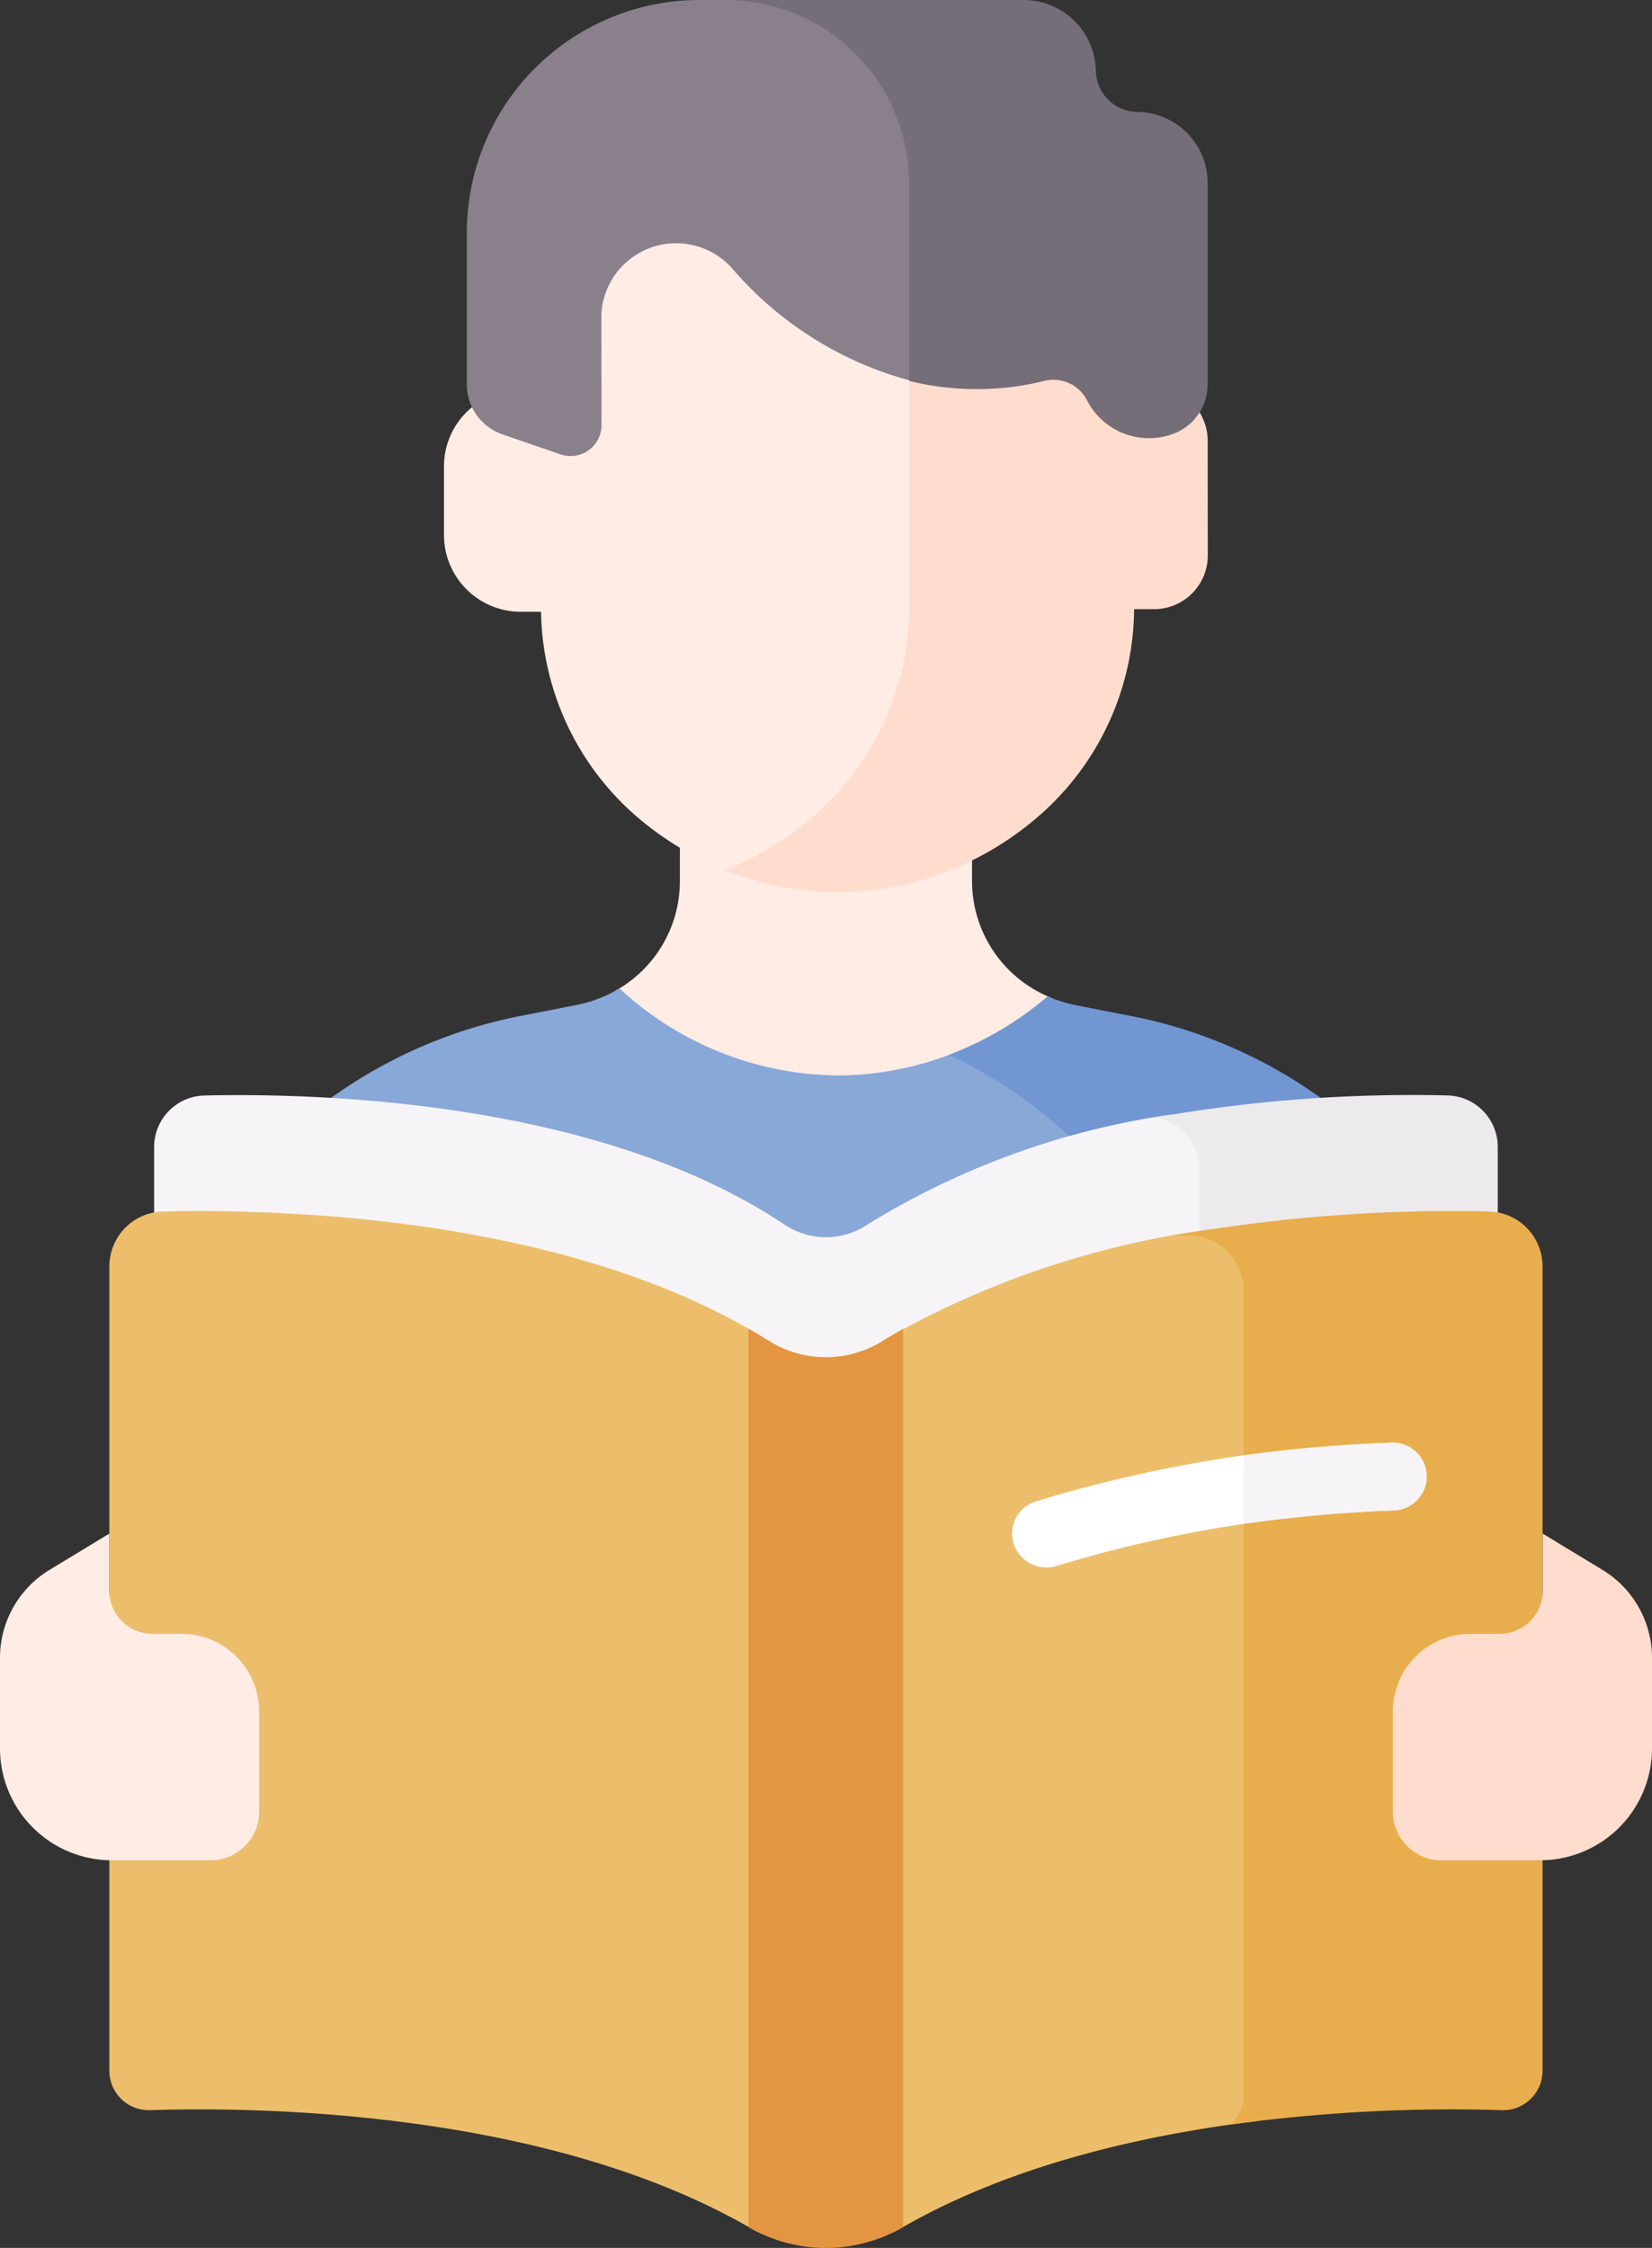 <svg xmlns="http://www.w3.org/2000/svg" width="73.51" height="100" viewBox="0 0 73.51 100">
  <rect x="0" y="0" width="73.51" height="100" fill="#333333" stroke="none"/>
  <g id="flaticon_Freepik_read" transform="translate(-67.814)">
    <g id="Gruppe_110" data-name="Gruppe 110" transform="translate(67.814)">
      <g id="Gruppe_105" data-name="Gruppe 105" transform="translate(5.761)">
        <path id="Pfad_137" data-name="Pfad 137" d="M215.459,177.73a16.827,16.827,0,0,0,9.392-3.5,1.586,1.586,0,0,0-.333-2.772l-.012-.005a5.591,5.591,0,0,1-3.365-5.113V157.99h-13v8.353a5.582,5.582,0,0,1-2.688,4.76l-.039.023a1.581,1.581,0,0,0-.158,2.657c2.711,1.978,6.1,3.921,10.2,3.947Z" transform="translate(-183.649 -127.133)" fill="#ffece4"/>
        <g id="Gruppe_104" data-name="Gruppe 104">
          <g id="Gruppe_103" data-name="Gruppe 103">
            <g id="Gruppe_102" data-name="Gruppe 102">
              <path id="Pfad_138" data-name="Pfad 138" d="M190.487,55.717a14.76,14.76,0,0,1-7.82-4.768,4.5,4.5,0,0,0-3.377-1.5,4.4,4.4,0,0,0-4.506,4.177q-.007.145-.007.293l.006,4.8a.18.18,0,0,1-.054.134.2.2,0,0,1-.137.059.2.2,0,0,1-.065-.012l-2.565-.883a1.183,1.183,0,0,1-.718-.694,3.4,3.4,0,0,0-2.284,3.2l0,3.081a3.417,3.417,0,0,0,3.437,3.4h.882a12.3,12.3,0,0,0,4.2,9.063,14.177,14.177,0,0,0,5.361,2.908,15.067,15.067,0,0,0,3.449-2.262,12.663,12.663,0,0,0,4.246-9.365l0-11.612Z" transform="translate(-154.965 -39.789)" fill="#ffece4"/>
              <path id="Pfad_139" data-name="Pfad 139" d="M254.485,84.4a2.391,2.391,0,0,0-1.253-2.094,1.184,1.184,0,0,1-.73.722,1.913,1.913,0,0,1-.625.105,1.894,1.894,0,0,1-1.7-1.042,2.835,2.835,0,0,0-2.552-1.556,2.925,2.925,0,0,0-.68.08,11.832,11.832,0,0,1-2.744.331,11.164,11.164,0,0,1-1.918-.167l-.254-.045c-.281-.056-.555-.125-.825-.2l0,11.364a12.3,12.3,0,0,1-4.125,9.1,14.458,14.458,0,0,1-4.072,2.516,13.669,13.669,0,0,0,5.061.987,13.826,13.826,0,0,0,9.018-3.5,12.3,12.3,0,0,0,4.125-9.1l.9,0a2.391,2.391,0,0,0,2.379-2.4Z" transform="translate(-206.507 -64.802)" fill="#ffddce"/>
              <path id="Pfad_140" data-name="Pfad 140" d="M147.157,258.582V247.591a22.555,22.555,0,0,0-12.224-20A14.235,14.235,0,0,1,128.9,229a14.47,14.47,0,0,1-9.468-3.587c-.11-.094-.214-.192-.32-.289a5.673,5.673,0,0,1-1.855.728c-1.058.211-1.98.393-2.336.461a21.541,21.541,0,0,0-17.611,21.091v10.454a4.412,4.412,0,0,0,4.436,4.387H145.32A4.587,4.587,0,0,0,147.157,258.582Z" transform="translate(-97.311 -181.158)" fill="#88a8d8"/>
              <g id="Gruppe_100" data-name="Gruppe 100" transform="translate(36.474 44.323)">
                <path id="Pfad_141" data-name="Pfad 141" d="M291.955,227.771c-.356-.068-1.279-.25-2.336-.461a5.624,5.624,0,0,1-1.178-.375,15,15,0,0,1-4.383,2.6,21.464,21.464,0,0,1,12.23,19.323v10.454a4.412,4.412,0,0,1-4.436,4.387H305.13a4.412,4.412,0,0,0,4.436-4.387V248.862A21.54,21.54,0,0,0,291.955,227.771Z" transform="translate(-284.057 -226.935)" fill="#7296d1"/>
              </g>
              <path id="Pfad_142" data-name="Pfad 142" d="M149.844,252.474a2.312,2.312,0,0,0-1.625-2.2,35.205,35.205,0,0,0-13.55,4.9,3.314,3.314,0,0,1-3.684,0c-8.249-5.522-20.737-5.862-25.8-5.745a2.291,2.291,0,0,0-2.251,2.28v32.9a2.29,2.29,0,0,0,2.358,2.279c4.855-.1,16.2.226,24.341,4.909a6.409,6.409,0,0,0,6.388,0,38.985,38.985,0,0,1,13.823-4.309Z" transform="translate(-101.836 -200.695)" fill="#f7f4f7"/>
              <g id="Gruppe_101" data-name="Gruppe 101" transform="translate(45.594 48.713)">
                <path id="Pfad_143" data-name="Pfad 143" d="M343.792,249.425a65.941,65.941,0,0,0-13.04.989,2.288,2.288,0,0,1,2.012,2.262v34.869a65.523,65.523,0,0,1,13.279-.554V251.7A2.291,2.291,0,0,0,343.792,249.425Z" transform="translate(-330.752 -249.408)" fill="#edeaed"/>
              </g>
              <path id="Pfad_144" data-name="Pfad 144" d="M194.727,17.13l0-9.11a8.281,8.281,0,0,0-1.6-4.885A8.466,8.466,0,0,0,188.647,0h-4.063a10.358,10.358,0,0,0-10.414,10.3v6.807a2.352,2.352,0,0,0,1.595,2.219l2.565.884a1.376,1.376,0,0,0,1.832-1.29l-.006-4.8q0-.116.005-.23a3.333,3.333,0,0,1,5.816-1.949,15.88,15.88,0,0,0,8.751,5.188Z" transform="translate(-159.158)" fill="#89808c"/>
              <path id="Pfad_145" data-name="Pfad 145" d="M246.916,4.981a1.872,1.872,0,0,1-1.852-1.833A3.217,3.217,0,0,0,241.831,0H228.543a8.169,8.169,0,0,1,8.213,8.121l0,8.823a12.526,12.526,0,0,0,6.019,0,1.674,1.674,0,0,1,1.892.858h0a3.1,3.1,0,0,0,3.777,1.52,2.352,2.352,0,0,0,1.594-2.219V8.123a3.159,3.159,0,0,0-3.125-3.142Z" transform="translate(-202.062)" fill="#756e78"/>
            </g>
          </g>
        </g>
      </g>
      <g id="Gruppe_109" data-name="Gruppe 109" transform="translate(4.865 53.875)">
        <g id="Gruppe_106" data-name="Gruppe 106" transform="translate(0 0)">
          <path id="Pfad_146" data-name="Pfad 146" d="M287.714,318.735V282.293a2.481,2.481,0,0,0-2.079-2.437,40.045,40.045,0,0,0-14.3,4.713V324.5q.207-.1.409-.217c4.794-2.756,10.626-4.1,15.761-4.729A1.744,1.744,0,0,0,287.714,318.735Z" transform="translate(-236.452 -279.071)" fill="#ecbe6b"/>
          <path id="Pfad_147" data-name="Pfad 147" d="M121.614,281.338c-8.778-5.265-21.3-5.6-26.489-5.479a2.444,2.444,0,0,0-2.4,2.432v35.8a1.755,1.755,0,0,0,1.82,1.745c4.708-.151,17.556-.017,26.661,5.218q.2.116.409.217V281.338Z" transform="translate(-92.724 -275.84)" fill="#ecbe6b"/>
        </g>
        <g id="Gruppe_107" data-name="Gruppe 107" transform="translate(47.427)">
          <path id="Pfad_148" data-name="Pfad 148" d="M349.5,275.858a70.277,70.277,0,0,0-13.947,1.061c.225,0,.442.007.645.011a2.444,2.444,0,0,1,2.4,2.432v35.8a1.734,1.734,0,0,1-.611,1.32,72.113,72.113,0,0,1,12.093-.646,1.755,1.755,0,0,0,1.82-1.745v-35.8A2.444,2.444,0,0,0,349.5,275.858Z" transform="translate(-335.552 -275.84)" fill="#e8ae4d"/>
        </g>
        <g id="Gruppe_108" data-name="Gruppe 108" transform="translate(40.17 10.301)">
          <path id="Pfad_149" data-name="Pfad 149" d="M299.919,334.134a1.524,1.524,0,0,1-1.447-1.035,1.5,1.5,0,0,1,.969-1.9,60.614,60.614,0,0,1,15.8-2.612,1.508,1.508,0,1,1,.125,3.013,57.513,57.513,0,0,0-14.973,2.462A1.536,1.536,0,0,1,299.919,334.134Z" transform="translate(-298.395 -328.581)" fill="#fff"/>
        </g>
        <path id="Pfad_150" data-name="Pfad 150" d="M357.7,328.582c-1.848.075-4.1.238-6.547.567v3.045c2.489-.352,4.8-.522,6.673-.6a1.508,1.508,0,1,0-.125-3.013Z" transform="translate(-300.675 -318.28)" fill="#f7f4f7"/>
        <path id="Pfad_151" data-name="Pfad 151" d="M239.258,303.167q-.441-.277-.9-.536v39.963l.035.02a6.835,6.835,0,0,0,6.814,0l.035-.02V302.631q-.454.26-.9.536A4.782,4.782,0,0,1,239.258,303.167Z" transform="translate(-209.918 -297.398)" fill="#e49542"/>
      </g>
      <path id="Pfad_152" data-name="Pfad 152" d="M70.03,350.9l2.648-1.605v2.558a1.915,1.915,0,0,0,1.925,1.9h1.264a3.46,3.46,0,0,1,3.479,3.441v4.482a2.162,2.162,0,0,1-2.173,2.15H72.821a4.98,4.98,0,0,1-5.007-4.952v-4.063A4.58,4.58,0,0,1,70.03,350.9Z" transform="translate(-67.814 -281.071)" fill="#ffece4"/>
      <path id="Pfad_153" data-name="Pfad 153" d="M394.458,350.9l-2.648-1.605v2.558a1.915,1.915,0,0,1-1.925,1.9h-1.264a3.46,3.46,0,0,0-3.479,3.441v4.482a2.162,2.162,0,0,0,2.173,2.15h4.352a4.98,4.98,0,0,0,5.007-4.952v-4.063A4.58,4.58,0,0,0,394.458,350.9Z" transform="translate(-323.164 -281.071)" fill="#ffddce"/>
    </g>
  </g>
</svg>
